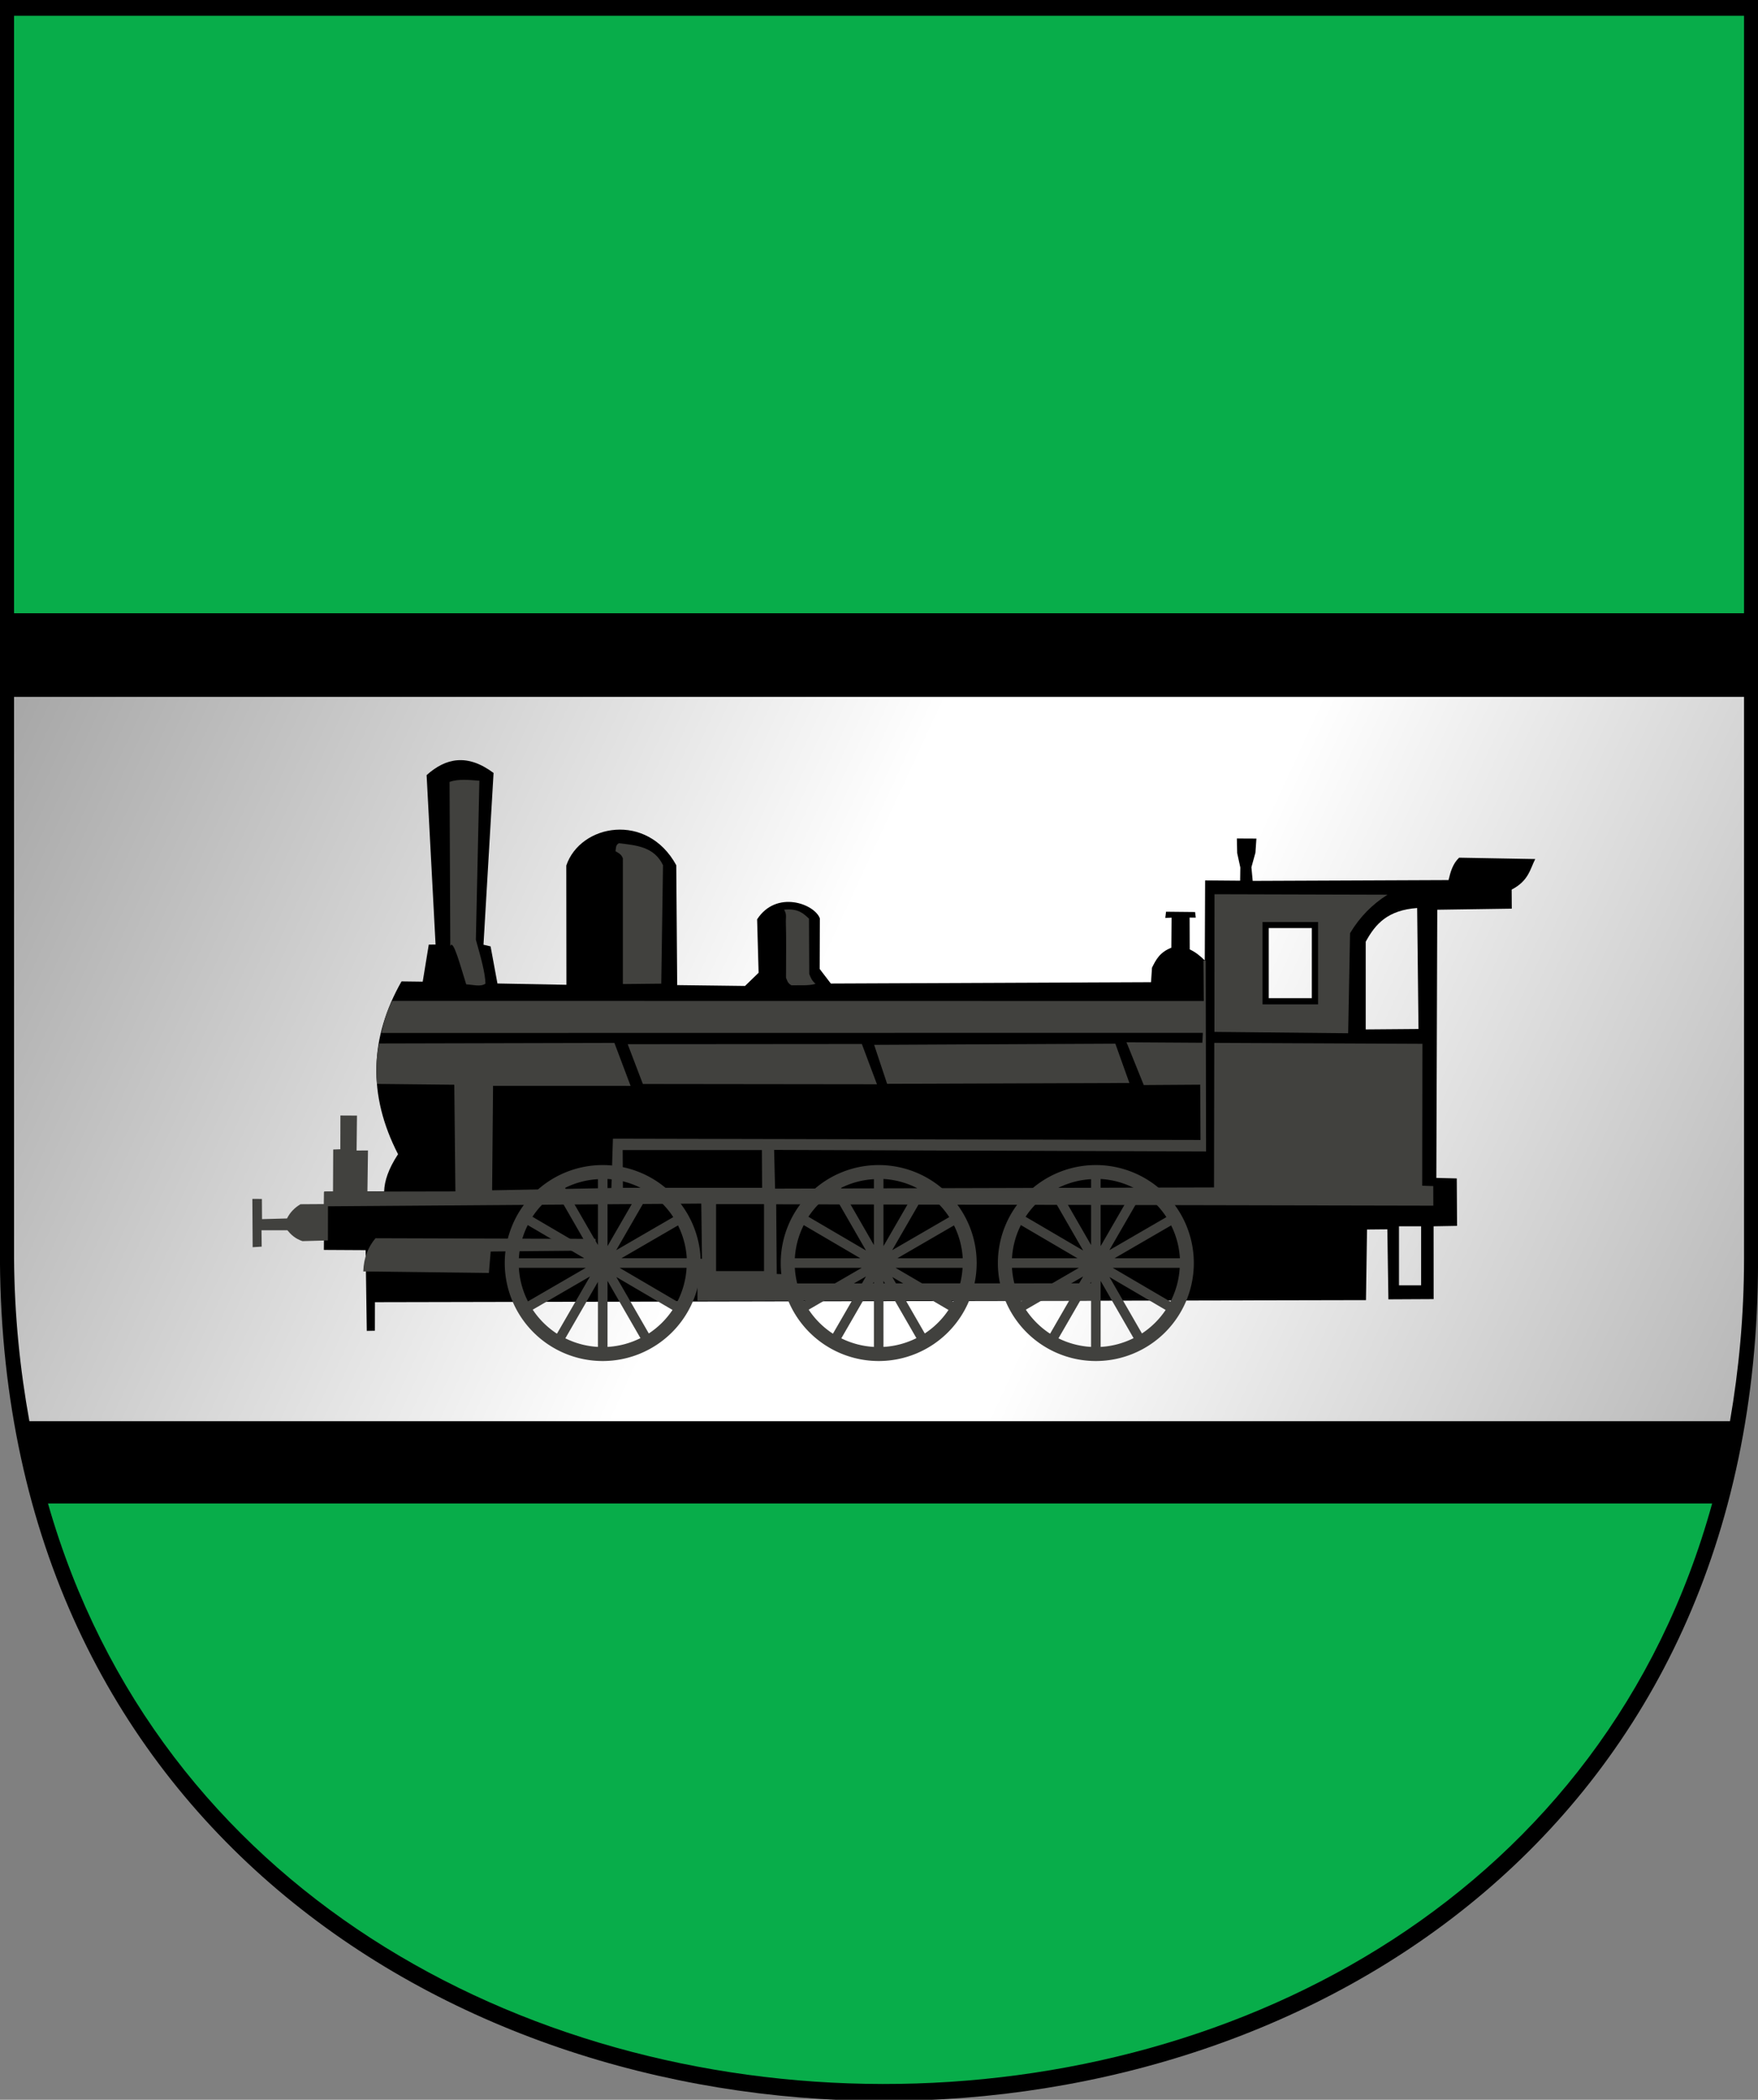 <?xml version="1.0" encoding="UTF-8" standalone="no"?>
<svg
   height="685.751"
   viewBox="-165 -165 574.2 685.751"
   width="574.2"
   version="1.1"
   id="svg14"
   sodipodi:docname="Coat of Arms of Asipovičy.svg"
   xml:space="preserve"
   inkscape:version="1.3 (0e150ed6c4, 2023-07-21)"
   xmlns:inkscape="http://www.inkscape.org/namespaces/inkscape"
   xmlns:sodipodi="http://sodipodi.sourceforge.net/DTD/sodipodi-0.dtd"
   xmlns:xlink="http://www.w3.org/1999/xlink"
   xmlns="http://www.w3.org/2000/svg"
   xmlns:svg="http://www.w3.org/2000/svg"><rect x="-165" y="-165" width="574.2" height="685.751" fill="#808080" stroke="none"/><defs
     id="defs14"><linearGradient
       id="linearGradient61"
       inkscape:collect="always"><stop
         style="stop-color:#a2a2a2;stop-opacity:1;"
         offset="0"
         id="stop61" /><stop
         style="stop-color:#ffffff;stop-opacity:1;"
         offset="0.456"
         id="stop64" /><stop
         style="stop-color:#ffffff;stop-opacity:1;"
         offset="0.627"
         id="stop63" /><stop
         style="stop-color:#b2b2b2;stop-opacity:1;"
         offset="1"
         id="stop62" /></linearGradient><linearGradient
       id="id2-5"
       gradientUnits="userSpaceOnUse"
       xlink:href="#id0"
       x1="15991.2"
       y1="8332.04"
       x2="17055.6"
       y2="8332.04" /><linearGradient
       id="id0"
       gradientUnits="userSpaceOnUse"
       x1="9802.83"
       y1="8318.71"
       x2="11448.8"
       y2="8318.71"><stop
         offset="0"
         style="stop-color:#C2A721"
         id="stop9-3" /><stop
         offset="0.431"
         style="stop-color:#FFED00"
         id="stop11" /><stop
         offset="0.6"
         style="stop-color:#FAE507"
         id="stop13-6" /><stop
         offset="1"
         style="stop-color:#D1AC39"
         id="stop15-7" /></linearGradient><linearGradient
       id="id5-2"
       gradientUnits="userSpaceOnUse"
       x1="10488.1"
       y1="12395.6"
       x2="10271.8"
       y2="9104.82"><stop
         offset="0"
         style="stop-color:#DFB60D"
         id="stop30-7" /><stop
         offset="0.31"
         style="stop-color:#C89B34"
         id="stop32-0" /><stop
         offset="0.49"
         style="stop-color:#FFED00"
         id="stop34-9" /><stop
         offset="1"
         style="stop-color:#FFED00"
         id="stop36-3" /></linearGradient><linearGradient
       id="id1-6"
       gradientUnits="userSpaceOnUse"
       xlink:href="#id0"
       x1="6394.06"
       y1="7771.68"
       x2="8370.65"
       y2="7771.68" /><linearGradient
       id="id4-0"
       gradientUnits="userSpaceOnUse"
       x1="10941.4"
       y1="12994.9"
       x2="10941.4"
       y2="12084.6"><stop
         offset="0"
         style="stop-color:#DFB60D"
         id="stop21-6" /><stop
         offset="0.471"
         style="stop-color:#C89B34"
         id="stop23-2" /><stop
         offset="0.6"
         style="stop-color:#FFED00"
         id="stop25-6" /><stop
         offset="1"
         style="stop-color:#FFED00"
         id="stop27-1" /></linearGradient><linearGradient
       id="id6-8"
       gradientUnits="userSpaceOnUse"
       x1="19030.801"
       y1="11917.5"
       x2="18828.4"
       y2="7461.16"><stop
         offset="0"
         style="stop-color:#DFB60D"
         id="stop39-7" /><stop
         offset="0.31"
         style="stop-color:#C89B34"
         id="stop41-9" /><stop
         offset="0.659"
         style="stop-color:#FFED00"
         id="stop43-2" /><stop
         offset="1"
         style="stop-color:#FFED00"
         id="stop45-0" /></linearGradient><linearGradient
       id="id3-2"
       gradientUnits="userSpaceOnUse"
       xlink:href="#id0"
       x1="3122.06"
       y1="6782.21"
       x2="5715.89"
       y2="6782.21" /><linearGradient
       inkscape:collect="always"
       xlink:href="#linearGradient61"
       id="linearGradient62"
       x1="-144.99"
       y1="57.797"
       x2="432.927"
       y2="327.992"
       gradientUnits="userSpaceOnUse" /></defs><sodipodi:namedview
     id="namedview14"
     pagecolor="#ffffff"
     bordercolor="#000000"
     borderopacity="0.25"
     inkscape:showpageshadow="2"
     inkscape:pageopacity="0.0"
     inkscape:pagecheckerboard="0"
     inkscape:deskcolor="#d1d1d1"
     inkscape:zoom="1.30162"
     inkscape:cx="212.4276"
     inkscape:cy="245.84749"
     inkscape:window-width="1920"
     inkscape:window-height="1015"
     inkscape:window-x="0"
     inkscape:window-y="0"
     inkscape:window-maximized="1"
     inkscape:current-layer="g73"
     showguides="true" /><path
     d="m 409.211,246.979 v -412.359 h -574.222 v 412.359 c 2.412,364.24 574.222,366.832 574.222,0 z"
     fill="#3c82c2"
     stroke="#000000"
     id="path1-8-9"
     style="fill:#000000;fill-opacity:1;stroke:none;stroke-width:4.028;stroke-dasharray:none"
     sodipodi:nodetypes="scccs" /><g
     id="g73"
     transform="matrix(1.004,0,0,1.015,-28.515,-3.127)"
     style="fill:#d2352d;fill-opacity:1;stroke-width:3.926;stroke-dasharray:none"><path
       id="path1-8"
       style="fill:#08ad4a;fill-opacity:1;stroke-width:3.926;stroke-dasharray:none"
       d="m 421.058,324.267 h -541.39 c 71.691,248.312 471.778,249.796 541.39,0 z" /><path
       id="path60"
       style="fill:url(#linearGradient62);fill-opacity:1;stroke-width:3.926;stroke-dasharray:none"
       d="M 431.429,64.74 H -131.372 v 180.594 c 0.124,18.496 1.951,35.908 4.993,52.467 h 553.234 c 2.89,-16.553 4.574,-33.965 4.574,-52.467 z" /><path
       id="path61"
       style="fill:#08ad4a;fill-opacity:1;stroke-width:3.926;stroke-dasharray:none"
       d="M -131.372,37.836 H 431.429 V -154.404 H -131.372 Z" /></g><path
     id="path35"
     style="opacity:1;fill:#000000;fill-opacity:1;stroke:none;stroke-width:2"
     d="m -15.639,83.287 c -3.61,0.288 -6.917,2.075 -10.021,4.852 l 2.926,55.334 -2.217,0.018 -1.98,12.105 -6.922,-0.09 c -10.333,18.203 -11.165,36.987 -1.137,56.434 -3.203,4.899 -4.435,8.801 -4.539,12.135 l -19.561,0.09 -0.131,19.037 13.639,0.078 0.383,26.365 2.645,-0.053 0.02,-9.318 323.689,-0.68 0.344,-23.051 6.637,-0.062 0.344,22.861 14.777,-0.076 -0.016,-23.779 7.668,-0.137 -0.1,-15.492 -6.676,-0.17 0.309,-87.58 24.338,-0.354 -0.041,-6.223 c 5.503,-2.874 5.968,-6.525 7.693,-9.98 l -24.852,-0.441 c -2.068,1.949 -2.81,4.605 -3.459,7.311 l -63.965,0.266 -0.418,-4.453 1.309,-4.748 0.324,-4.617 -6.385,-0.031 0.104,4.758 1.025,4.705 -0.059,4.326 -11.436,-0.094 -0.113,26.119 c -1.568,-1.492 -2.882,-2.631 -4.924,-3.596 l -0.035,-10.393 2.018,0.01 -0.232,-1.822 -9.486,-0.098 -0.238,2.037 2.049,-0.104 -0.08,9.832 c -3.866,1.511 -5.054,4.024 -6.312,6.512 l -0.318,4.74 -104.578,0.443 -3.645,-4.762 0.053,-16.531 c -1.792,-4.791 -14.226,-9.335 -20.488,0.322 l 0.486,17.451 -4.432,4.299 -22.158,-0.273 -0.307,-39.158 C 46.386,100.142 24.571,104.088 19.963,117.668 l 0.043,38.949 -22.531,-0.422 -2.24,-12.119 -2.32,-0.545 3.293,-56.098 C -8.115,84.211 -12.029,82.999 -15.639,83.287 Z M 249.402,138.09 h 14.062 v 22.898 h -14.062 z m 31.674,4.457 c 3.184,-5.862 7.189,-10.284 16.797,-11.008 l 0.438,39.512 -17.235,0.139 z m 10.863,92.932 h 7.225 v 19.289 h -7.225 z"
     sodipodi:nodetypes="sccccccccccccccccccccccccccccccccccccccccccccccccccccccccccccccsccccccccccccccc" /><g
     id="g56"><path
       id="path36"
       style="opacity:1;fill:#41413e;fill-opacity:1;stroke:none;stroke-width:2"
       d="M 228.068 148.729 L 228.174 161.914 L -36.875 161.877 C -38.676 165.141 -39.638 168.711 -40.441 172.34 L 227.875 172.301 L 227.709 175.545 L 202.943 175.391 L 208.572 189.354 L 227.008 189.232 L 227.115 207.293 L 35.191 206.875 L 34.686 222.99 L -4.266 223.732 L -3.955 189.604 L 40.963 189.619 L 35.682 175.598 L -41.199 175.781 C -42.133 180.208 -42.225 184.607 -41.859 188.992 L -16.621 189.254 L -16.26 224.098 L -44.992 224.152 L -44.811 210.717 L -48.533 210.746 L -48.402 199.336 L -53.811 199.307 L -53.84 210.326 L -56.168 210.408 L -56.232 224.197 L -59.193 224.238 L -59.242 228.236 L -66.859 228.285 C -68.845 229.459 -70.3 231.013 -71.254 232.924 L -79.416 233.152 L -79.463 226.559 L -82.572 226.535 L -82.473 242.318 L -79.527 242.131 L -79.586 236.779 L -71.129 236.791 C -69.952 238.22 -68.577 239.543 -66.209 240.33 L -57.891 240.104 L -57.873 228.955 L 64.049 228.072 L 64.287 246.098 L 29.484 246.008 L 29.525 239.6 L -42.35 239.381 C -44.657 242.14 -46.199 245.572 -46.346 250.229 L -5.318 250.732 L -4.729 243.723 L 25.67 243.441 L 25.795 248.23 L 62.809 248.27 L 62.801 259.814 L 194.373 259.691 L 194.186 254.121 L 94.361 254.152 L 92.746 251.178 L 88.699 251.053 L 88.521 228.307 L 303.16 228.75 L 303.139 222.348 L 299.525 222.229 L 299.59 175.891 L 231.609 175.584 L 231.525 222.797 L 88.158 223.191 L 87.844 210.539 L 228.93 211.057 L 228.801 148.748 L 228.068 148.729 z M 38.375 210.584 L 83.85 210.584 L 83.922 222.91 L 38.447 222.91 L 38.375 210.584 z M 68.889 228.256 L 84.541 228.256 L 84.541 250.119 L 68.889 250.119 L 68.889 228.256 z " /><path
       id="path37"
       style="opacity:1;fill:#41413e;fill-opacity:1;stroke:none;stroke-width:2"
       d="m 231.685,127.039 -0.027,44.961 43.682,0.441 0.615,-32.668 c 3.194,-5.355 7.323,-9.481 12.234,-12.578 z m 15.686,9.068 h 18.141 v 26.91 h -18.141 z"
       sodipodi:nodetypes="ccccccccccc" /><path
       style="opacity:1;fill:#41413e;fill-opacity:1;stroke:none;stroke-width:2"
       d="m 120.515,176.23 4.235,12.732 79.136,-0.276 -4.59,-12.845 z"
       id="path38" /><path
       style="opacity:1;fill:#41413e;fill-opacity:1;stroke:none;stroke-width:2"
       d="m 44.972,189.013 76.459,0.09 -4.93,-13.152 -76.481,0.064 z"
       id="path39" /><path
       style="opacity:1;fill:#41413e;fill-opacity:1;stroke:none;stroke-width:2"
       d="m -17.93,143.98 -0.234,-53.63 c 3.072,-1.049 6.426,-0.61 9.74,-0.385 l -1.145,51.933 c 1.609,5.653 3.103,11.13 3.128,14.353 -1.631,1.124 -4.114,0.316 -6.283,0.223 -1.966,-6.224 -4.263,-15 -5.206,-12.493 z"
       id="path40"
       sodipodi:nodetypes="ccccccc" /><path
       style="opacity:1;fill:#41413e;fill-opacity:1;stroke:none;stroke-width:2"
       d="m 37.133,110.383 c 5.726,0.673 11.557,1.15 14.421,7.184 l -0.574,38.681 -12.544,0.125 0.003,-41.045 c -0.464,-1.367 -1.482,-1.769 -2.405,-2.336 0.177,-0.938 -0.016,-2.008 1.099,-2.609 z"
       id="path41"
       sodipodi:nodetypes="ccccccc" /><path
       style="opacity:1;fill:#41413e;fill-opacity:1;stroke:none;stroke-width:2"
       d="m 91.123,132.076 c 4.744,-0.439 6.328,1.323 8.117,2.943 l 0.085,18.056 c 0.421,1.126 0.855,2.25 2.061,3.231 -2.353,0.692 -5.205,0.392 -7.859,0.485 -1.328,-0.692 -1.395,-1.611 -1.798,-2.469 -0.02,-6.155 0.141,-12.068 -0.06,-18.464 0.177,-2.703 -0.101,-2.726 -0.545,-3.782 z"
       id="path42"
       sodipodi:nodetypes="cccccccc" /><path
       id="path43"
       style="opacity:1;fill:#41413e;fill-opacity:1;stroke:none;stroke-width:1.986"
       d="M 31.861 215.488 A 32 32 0 0 0 -0.139 247.488 A 32 32 0 0 0 31.861 279.488 A 32 32 0 0 0 63.861 247.488 A 32 32 0 0 0 31.861 215.488 z M 33.424 220.037 A 27.5 27.5 0 0 1 44.369 223.006 L 33.424 241.967 L 33.424 220.037 z M 30.299 220.1 L 30.299 241.615 L 19.559 222.953 A 27.5 27.5 0 0 1 30.299 220.1 z M 16.828 224.479 L 27.715 243.395 L 8.91 232.375 A 27.5 27.5 0 0 1 16.828 224.479 z M 47.07 224.578 A 27.5 27.5 0 0 1 54.902 232.486 L 36.266 243.293 L 47.07 224.578 z M 7.375 235.096 L 25.854 245.926 L 4.473 245.926 A 27.5 27.5 0 0 1 7.375 235.096 z M 56.453 235.197 A 27.5 27.5 0 0 1 59.312 245.926 L 37.957 245.926 L 56.453 235.197 z M 4.473 249.051 L 26.338 249.051 L 7.443 260.008 A 27.5 27.5 0 0 1 4.473 249.051 z M 37.365 249.051 L 59.25 249.051 A 27.5 27.5 0 0 1 56.227 260.104 L 37.365 249.051 z M 27.707 251.867 L 16.914 270.564 A 27.5 27.5 0 0 1 8.998 262.717 L 27.707 251.867 z M 36.305 252.051 L 54.658 262.807 A 27.5 27.5 0 0 1 46.914 270.484 L 36.305 252.051 z M 33.424 253.312 L 44.186 272.012 A 27.5 27.5 0 0 1 33.424 274.877 L 33.424 253.312 z M 30.299 253.631 L 30.299 274.877 A 27.5 27.5 0 0 1 19.652 272.074 L 30.299 253.631 z " /><path
       id="path43-8"
       style="opacity:1;fill:#41413e;fill-opacity:1;stroke:none;stroke-width:1.986"
       d="m 122,215.488 a 32,32 0 0 0 -32,32 32,32 0 0 0 32,32 32,32 0 0 0 32,-32 32,32 0 0 0 -32,-32 z m 1.562,4.549 a 27.5,27.5 0 0 1 10.945,2.969 L 123.562,241.967 Z m -3.125,0.062 v 21.516 l -10.74,-18.662 a 27.5,27.5 0 0 1 10.74,-2.854 z m -13.471,4.379 10.887,18.916 L 99.049,232.375 a 27.5,27.5 0 0 1 7.918,-7.896 z m 30.242,0.1 a 27.5,27.5 0 0 1 7.832,7.908 l -18.637,10.807 z m -39.695,10.518 18.479,10.83 H 94.611 A 27.5,27.5 0 0 1 97.514,235.096 Z m 49.078,0.102 a 27.5,27.5 0 0 1 2.859,10.729 H 128.096 Z m -51.98,13.854 h 21.865 l -18.895,10.957 a 27.5,27.5 0 0 1 -2.971,-10.957 z m 32.893,0 h 21.885 a 27.5,27.5 0 0 1 -3.023,11.053 z m -9.658,2.816 -10.793,18.697 a 27.5,27.5 0 0 1 -7.916,-7.848 z m 8.598,0.184 18.354,10.756 a 27.5,27.5 0 0 1 -7.744,7.678 z m -2.881,1.262 10.762,18.699 a 27.5,27.5 0 0 1 -10.762,2.865 z m -3.125,0.318 v 21.246 a 27.5,27.5 0 0 1 -10.646,-2.803 z" /><path
       id="path43-7"
       style="opacity:1;fill:#41413e;fill-opacity:1;stroke:none;stroke-width:1.986"
       d="m 192.928,215.488 a 32,32 0 0 0 -32,32 32,32 0 0 0 32,32 32,32 0 0 0 32,-32 32,32 0 0 0 -32,-32 z m 1.562,4.549 a 27.5,27.5 0 0 1 10.945,2.969 l -10.945,18.961 z m -3.125,0.062 v 21.516 l -10.74,-18.662 a 27.5,27.5 0 0 1 10.74,-2.854 z m -13.471,4.379 10.887,18.916 -18.805,-11.02 a 27.5,27.5 0 0 1 7.918,-7.896 z m 30.242,0.1 a 27.5,27.5 0 0 1 7.832,7.908 l -18.637,10.807 z m -39.695,10.518 18.479,10.83 h -21.381 a 27.5,27.5 0 0 1 2.902,-10.83 z m 49.078,0.102 a 27.5,27.5 0 0 1 2.859,10.729 h -21.355 z m -51.98,13.854 h 21.865 l -18.895,10.957 a 27.5,27.5 0 0 1 -2.971,-10.957 z m 32.893,0 h 21.885 a 27.5,27.5 0 0 1 -3.023,11.053 z m -9.658,2.816 -10.793,18.697 a 27.5,27.5 0 0 1 -7.916,-7.848 z m 8.598,0.184 18.354,10.756 a 27.5,27.5 0 0 1 -7.744,7.678 z m -2.881,1.262 10.762,18.699 a 27.5,27.5 0 0 1 -10.762,2.865 z m -3.125,0.318 v 21.246 a 27.5,27.5 0 0 1 -10.646,-2.803 z" /></g></svg>
